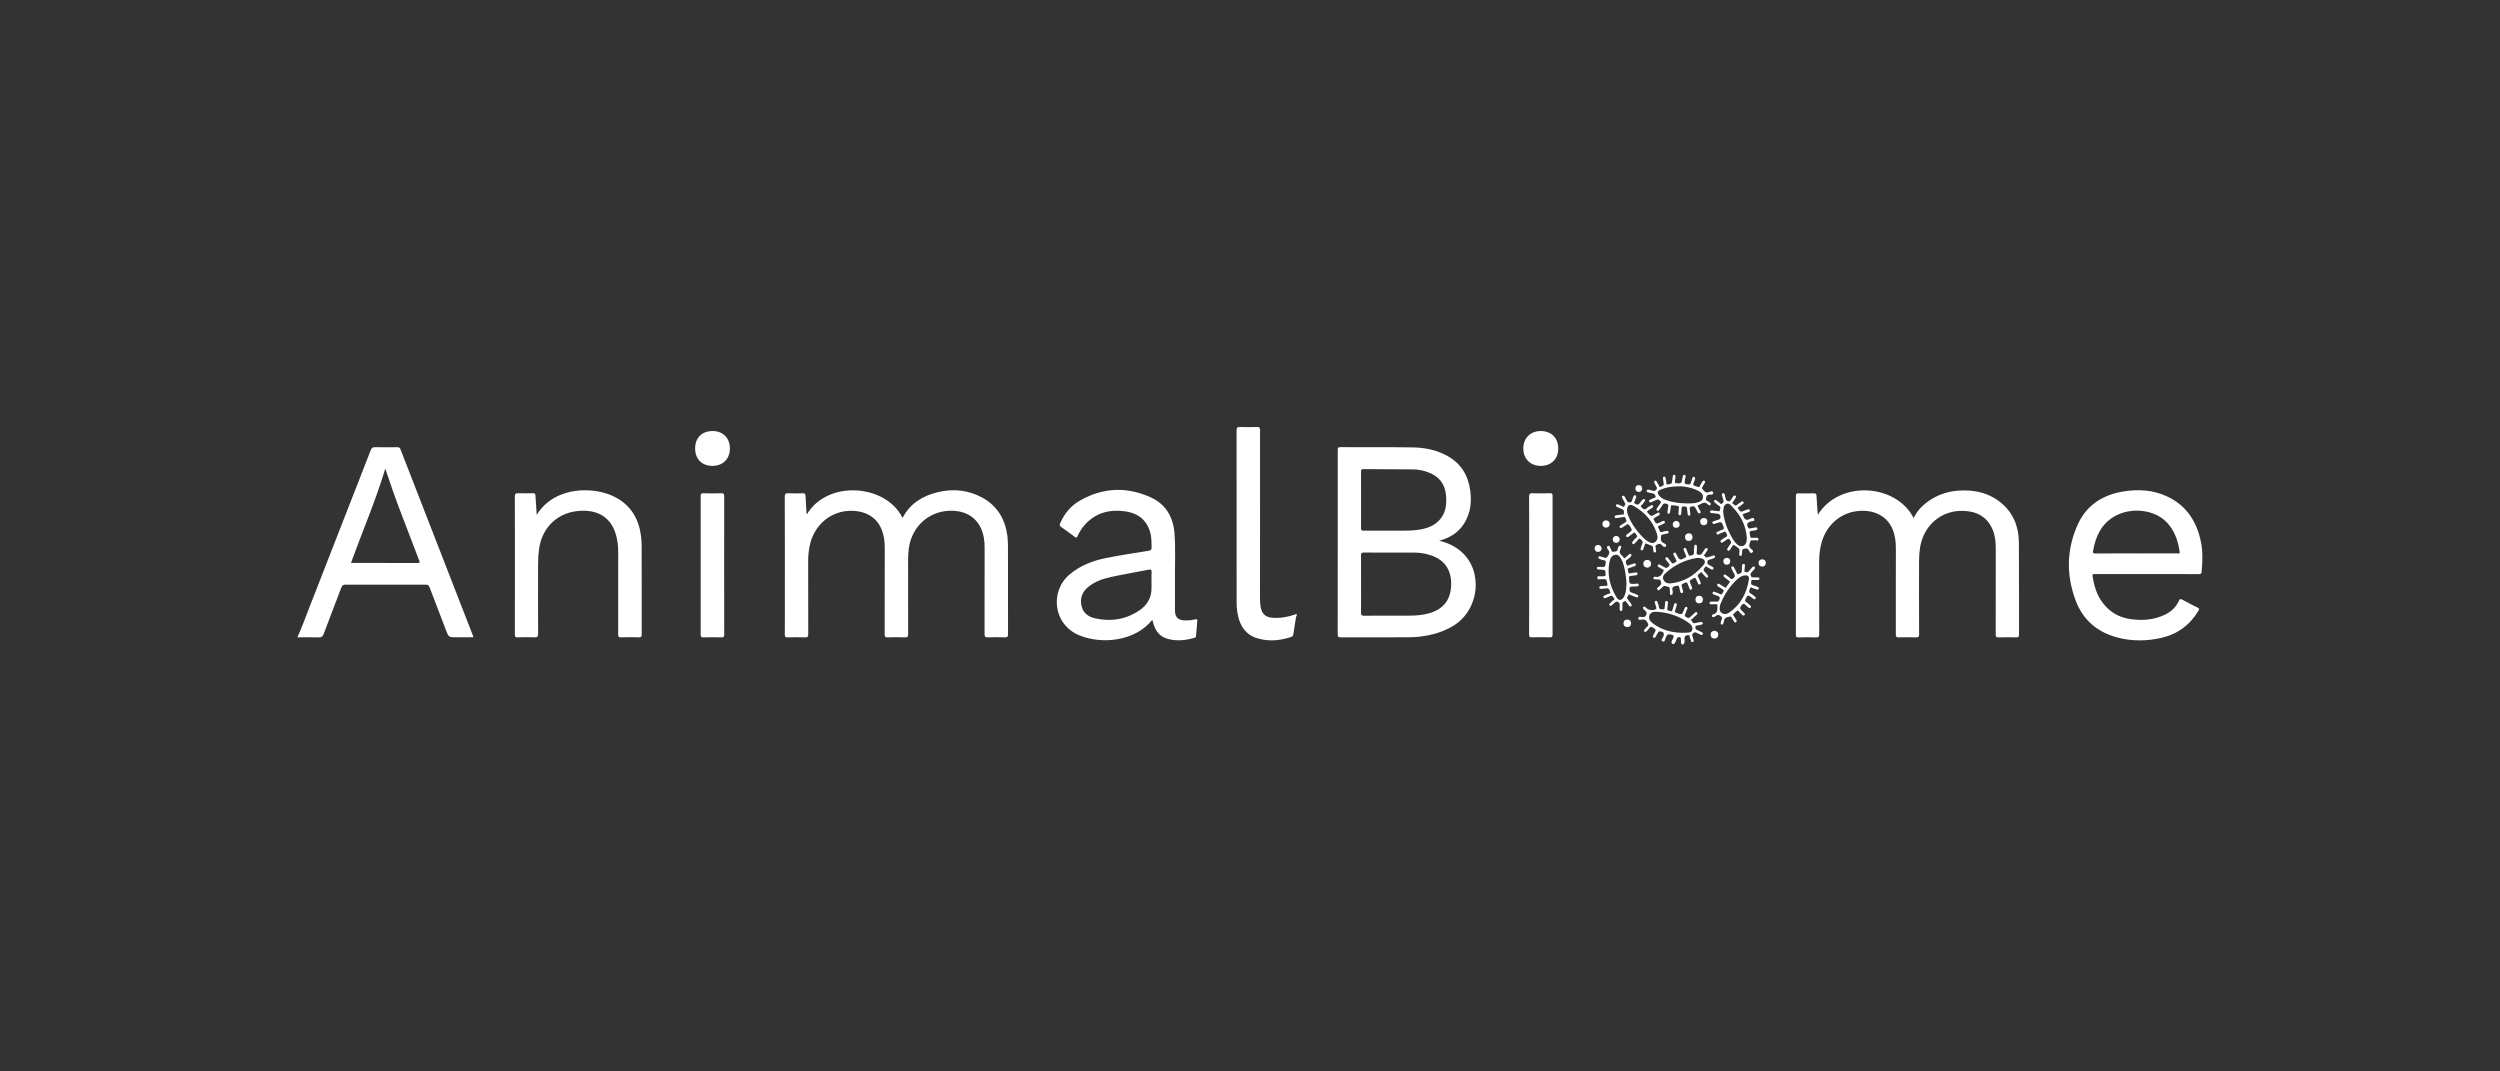 <svg width="420" height="180" viewBox="0 0 420 180" fill="none" xmlns="http://www.w3.org/2000/svg">
<rect x="0" y="0" width="420" height="180" fill="#333333" stroke="none"/>
<path d="M135.575 86.38C139.075 80.564 148.869 81.352 151.627 87.011C152.882 84.609 154.963 83.316 157.501 82.697C160.155 82.051 162.728 82.311 165.128 83.663C167.601 85.055 168.86 87.26 169.239 90.015C169.321 90.702 169.355 91.394 169.34 92.086C169.34 96.896 169.332 101.706 169.35 106.516C169.35 106.979 169.231 107.095 168.78 107.077C167.849 107.04 166.914 107.028 165.984 107.077C165.464 107.106 165.404 106.917 165.405 106.468C165.421 101.639 165.414 96.81 165.416 91.981C165.416 90.861 165.27 89.767 164.797 88.74C163.871 86.728 161.93 85.685 159.386 85.815C155.855 85.995 153.119 88.608 152.668 92.213C152.59 92.864 152.553 93.518 152.558 94.173C152.558 98.292 152.553 102.41 152.568 106.527C152.568 106.938 152.491 107.093 152.04 107.076C151.072 107.038 150.102 107.042 149.134 107.076C148.72 107.09 148.624 106.974 148.625 106.566C148.64 101.719 148.632 96.873 148.637 92.025C148.637 91.016 148.518 90.027 148.163 89.079C147.387 87.01 145.578 85.854 143.086 85.814C139.611 85.759 136.721 88.184 136.012 91.758C135.851 92.561 135.771 93.379 135.772 94.198C135.779 98.299 135.772 102.399 135.785 106.498C135.785 106.929 135.719 107.1 135.237 107.078C134.27 107.035 133.3 107.048 132.331 107.078C131.953 107.088 131.84 106.993 131.844 106.602C131.865 104.543 131.854 102.484 131.854 100.425C131.854 94.777 131.862 89.128 131.84 83.48C131.84 82.957 131.998 82.845 132.478 82.868C133.262 82.906 134.05 82.902 134.835 82.868C135.229 82.852 135.326 82.999 135.338 83.357C135.368 84.248 135.434 85.138 135.485 86.028C135.487 86.151 135.464 86.282 135.575 86.38Z" fill="white"/>
<path d="M305.392 86.482C309.142 80.526 318.634 81.362 321.486 87.021C321.893 86.26 322.355 85.565 322.981 84.999C325.22 82.975 327.885 82.214 330.854 82.424C332.811 82.561 334.608 83.177 336.134 84.435C338.23 86.165 339.153 88.466 339.173 91.117C339.211 96.275 339.181 101.433 339.193 106.591C339.193 106.96 339.12 107.091 338.722 107.079C337.734 107.049 336.747 107.05 335.759 107.079C335.368 107.091 335.281 106.97 335.282 106.596C335.296 101.75 335.297 96.903 335.288 92.055C335.288 90.958 335.163 89.872 334.709 88.856C333.755 86.719 331.989 85.873 329.752 85.822C326.131 85.737 323.199 88.236 322.587 91.889C322.46 92.662 322.398 93.444 322.399 94.227C322.399 98.326 322.388 102.426 322.41 106.526C322.41 106.995 322.282 107.098 321.836 107.08C320.906 107.045 319.971 107.049 319.04 107.08C318.623 107.095 318.491 106.995 318.497 106.554C318.514 101.725 318.517 96.896 318.504 92.067C318.504 90.988 318.376 89.923 317.956 88.915C317.078 86.804 315.039 85.67 312.432 85.827C309.218 86.02 306.676 88.267 305.915 91.571C305.712 92.496 305.613 93.44 305.62 94.387C305.609 98.432 305.611 102.478 305.627 106.524C305.627 106.985 305.51 107.1 305.058 107.083C304.091 107.045 303.121 107.058 302.152 107.083C301.831 107.089 301.713 107.027 301.713 106.671C301.724 98.89 301.724 91.109 301.713 83.329C301.713 82.97 301.81 82.866 302.169 82.877C303.008 82.903 303.849 82.903 304.693 82.877C305.032 82.868 305.16 82.946 305.176 83.316C305.224 84.347 305.315 85.389 305.392 86.482Z" fill="white"/>
<path d="M90.171 86.503C93.134 81.604 99.985 81.63 103.541 83.616C106.083 85.035 107.346 87.284 107.699 90.107C107.817 91.05 107.799 91.997 107.799 92.944C107.799 97.48 107.802 102.016 107.808 106.553C107.808 106.944 107.739 107.088 107.308 107.073C106.321 107.037 105.333 107.034 104.345 107.073C103.906 107.089 103.85 106.94 103.851 106.554C103.865 101.926 103.867 97.297 103.858 92.667C103.864 91.738 103.744 90.812 103.502 89.914C102.724 87.088 100.686 85.679 97.595 85.809C93.872 85.967 91.135 88.427 90.582 92.101C90.456 92.966 90.394 93.838 90.397 94.712C90.389 98.63 90.381 102.548 90.406 106.466C90.406 106.987 90.249 107.089 89.773 107.071C88.843 107.034 87.907 107.041 86.977 107.071C86.596 107.083 86.492 106.982 86.494 106.594C86.511 103.843 86.504 101.092 86.504 98.339C86.504 93.383 86.513 88.426 86.49 83.469C86.49 82.949 86.644 82.838 87.125 82.861C87.927 82.898 88.733 82.887 89.539 82.861C89.85 82.852 89.939 82.956 89.955 83.25C90.013 84.309 90.094 85.362 90.171 86.503Z" fill="white"/>
<path d="M217.743 103.591C217.585 104.596 217.421 105.601 217.27 106.607C217.235 106.841 217.099 106.944 216.892 107.014C215.014 107.639 213.111 107.806 211.197 107.222C209.323 106.65 208.382 105.247 207.983 103.426C207.828 102.696 207.751 101.951 207.755 101.205C207.755 91.587 207.752 81.971 207.745 72.355C207.745 71.857 207.866 71.711 208.367 71.734C209.297 71.777 210.233 71.774 211.162 71.734C211.611 71.715 211.69 71.868 211.689 72.283C211.678 81.662 211.676 91.042 211.682 100.422C211.669 100.931 211.702 101.441 211.779 101.944C211.999 103.161 212.61 103.711 213.842 103.791C215.139 103.876 216.382 103.642 217.601 103.228C217.903 103.249 217.755 103.449 217.743 103.591Z" fill="white"/>
<path d="M121.659 94.989C121.659 98.85 121.652 102.71 121.67 106.57C121.67 106.981 121.57 107.089 121.161 107.076C120.156 107.044 119.151 107.052 118.146 107.076C117.817 107.084 117.716 106.995 117.716 106.654C117.725 98.878 117.725 91.102 117.716 83.326C117.716 82.964 117.819 82.862 118.178 82.87C119.182 82.893 120.188 82.898 121.192 82.87C121.586 82.859 121.669 82.98 121.668 83.358C121.653 87.232 121.659 91.11 121.659 94.989Z" fill="white"/>
<path d="M256.901 94.984C256.901 91.143 256.911 87.294 256.887 83.45C256.887 82.948 257.03 82.847 257.495 82.864C258.463 82.9 259.433 82.888 260.401 82.864C260.731 82.856 260.833 82.948 260.832 83.29C260.822 91.07 260.822 98.85 260.832 106.63C260.832 107.01 260.703 107.075 260.364 107.069C259.376 107.05 258.389 107.042 257.401 107.069C256.998 107.082 256.883 106.985 256.885 106.566C256.908 102.709 256.901 98.847 256.901 94.984Z" fill="white"/>
<path d="M261.785 75.344C261.785 77.088 260.625 78.258 258.881 78.269C257.119 78.281 255.912 77.088 255.918 75.337C255.918 73.606 257.105 72.419 258.836 72.416C260.618 72.412 261.785 73.569 261.785 75.344Z" fill="white"/>
<path d="M116.783 75.335C116.783 73.547 117.93 72.409 119.727 72.416C121.468 72.416 122.622 73.591 122.621 75.346C122.62 77.101 121.436 78.282 119.658 78.269C117.911 78.257 116.783 77.11 116.783 75.335Z" fill="white"/>
<path d="M276.747 95.372C276.342 95.331 276.089 95.128 276.089 94.713C276.082 94.63 276.092 94.547 276.12 94.469C276.147 94.391 276.191 94.319 276.248 94.259C276.305 94.198 276.374 94.151 276.45 94.119C276.527 94.087 276.609 94.071 276.692 94.073C276.779 94.062 276.867 94.071 276.951 94.097C277.034 94.124 277.111 94.168 277.176 94.227C277.241 94.286 277.292 94.358 277.326 94.439C277.36 94.52 277.376 94.607 277.374 94.695C277.391 95.09 277.15 95.328 276.747 95.372Z" fill="white"/>
<path d="M288.032 105.973C288.451 106.019 288.691 106.264 288.671 106.65C288.651 107.037 288.39 107.286 287.985 107.26C287.902 107.262 287.82 107.246 287.744 107.214C287.668 107.182 287.6 107.134 287.543 107.073C287.487 107.013 287.444 106.941 287.417 106.863C287.391 106.785 287.381 106.702 287.388 106.62C287.391 106.208 287.647 106.016 288.032 105.973Z" fill="white"/>
<path d="M273.483 105.341C272.96 105.35 272.742 105.086 272.746 104.702C272.746 104.343 272.971 104.089 273.373 104.091C273.795 104.091 274.02 104.325 274.018 104.736C274.015 105.127 273.786 105.327 273.483 105.341Z" fill="white"/>
<path d="M286.096 100.705C286.077 101.122 285.856 101.364 285.449 101.364C285.071 101.364 284.845 101.132 284.838 100.739C284.83 100.346 285.033 100.112 285.419 100.092C285.831 100.065 286.055 100.298 286.096 100.705Z" fill="white"/>
<path d="M284.355 90.236C284.328 90.599 284.144 90.852 283.757 90.873C283.346 90.895 283.098 90.67 283.085 90.255C283.071 89.866 283.298 89.621 283.67 89.597C284.073 89.574 284.312 89.815 284.355 90.236Z" fill="white"/>
<path d="M269.797 87.419C270.204 87.447 270.433 87.663 270.429 88.04C270.425 88.418 270.163 88.651 269.794 88.64C269.715 88.642 269.637 88.627 269.565 88.598C269.492 88.569 269.426 88.525 269.371 88.469C269.316 88.414 269.272 88.347 269.244 88.274C269.215 88.201 269.202 88.123 269.204 88.045C269.196 87.664 269.432 87.456 269.797 87.419Z" fill="white"/>
<path d="M296.061 95.194C295.675 95.168 295.437 94.955 295.44 94.579C295.435 94.496 295.449 94.413 295.479 94.336C295.509 94.258 295.556 94.188 295.616 94.131C295.675 94.073 295.747 94.029 295.825 94.001C295.904 93.974 295.987 93.963 296.07 93.971C296.148 93.968 296.226 93.98 296.3 94.008C296.373 94.036 296.439 94.079 296.495 94.134C296.551 94.189 296.594 94.255 296.623 94.328C296.652 94.401 296.666 94.479 296.663 94.557C296.67 94.94 296.445 95.152 296.061 95.194Z" fill="white"/>
<path d="M286.215 87.026C286.622 87.035 286.844 87.227 286.84 87.626C286.837 88.024 286.597 88.236 286.226 88.235C286.148 88.239 286.07 88.226 285.997 88.198C285.924 88.17 285.857 88.127 285.802 88.072C285.746 88.017 285.703 87.951 285.674 87.879C285.645 87.806 285.632 87.728 285.635 87.65C285.622 87.266 285.835 87.049 286.215 87.026Z" fill="white"/>
<path d="M269.07 92.113C269.049 92.49 268.851 92.704 268.495 92.721C268.126 92.741 267.916 92.502 267.904 92.156C267.894 92.078 267.902 92 267.926 91.925C267.951 91.851 267.991 91.783 268.045 91.726C268.098 91.669 268.164 91.624 268.237 91.596C268.309 91.567 268.388 91.554 268.466 91.559C268.819 91.552 269.025 91.766 269.07 92.113Z" fill="white"/>
<path d="M281.579 87.506C281.935 87.552 282.175 87.734 282.181 88.091C282.186 88.448 281.98 88.676 281.611 88.678C281.242 88.68 281.035 88.485 281.023 88.115C281.011 87.745 281.254 87.579 281.579 87.506Z" fill="white"/>
<path d="M270.936 90.64C270.967 90.26 271.185 90.038 271.528 90.036C271.682 90.036 271.831 90.097 271.94 90.207C272.05 90.316 272.111 90.465 272.111 90.62C272.111 90.774 272.05 90.923 271.94 91.032C271.831 91.142 271.682 91.203 271.528 91.203C271.17 91.206 270.986 90.972 270.936 90.64Z" fill="white"/>
<path d="M275.893 82.066C275.872 82.453 275.644 82.66 275.295 82.645C274.946 82.631 274.73 82.405 274.746 82.029C274.765 81.68 274.975 81.489 275.31 81.491C275.678 81.492 275.881 81.702 275.893 82.066Z" fill="white"/>
<path d="M290.677 94.201C290.69 94.656 290.458 94.859 290.116 94.867C290.038 94.874 289.959 94.864 289.885 94.838C289.81 94.811 289.743 94.769 289.687 94.713C289.631 94.658 289.588 94.591 289.561 94.517C289.533 94.443 289.523 94.364 289.529 94.285C289.529 93.971 289.706 93.736 290.071 93.725C290.437 93.714 290.641 93.901 290.677 94.201Z" fill="white"/>
<path d="M217.743 103.591C217.696 103.47 217.755 103.306 217.601 103.226C217.645 103.16 217.734 103.1 217.778 103.153C217.899 103.296 217.836 103.449 217.743 103.591Z" fill="white"/>
<path d="M50.003 106.961C50.747 105.366 51.32 103.704 51.966 102.068C55.413 93.258 58.852 84.447 62.282 75.635C62.429 75.257 62.598 75.114 63.017 75.124C64.259 75.157 65.503 75.142 66.748 75.132C67.013 75.132 67.162 75.176 67.273 75.461C71.337 85.937 75.409 96.41 79.491 106.881C79.501 106.942 79.505 107.003 79.502 107.065H76.69C75.386 107.065 75.384 107.065 74.92 105.858C74.001 103.469 73.078 101.082 72.177 98.685C72.046 98.335 71.887 98.222 71.518 98.224C67.021 98.237 62.525 98.237 58.03 98.224C57.624 98.224 57.47 98.367 57.337 98.722C56.358 101.321 55.345 103.908 54.373 106.514C54.204 106.964 53.987 107.101 53.512 107.085C52.344 107.044 51.174 107.071 50 107.071L50.003 106.961ZM59.145 94.572C62.815 94.572 66.486 94.572 70.157 94.584C70.61 94.584 70.517 94.407 70.413 94.135C69.431 91.579 68.466 89.015 67.474 86.462C66.503 83.961 65.625 81.428 64.73 78.729C63.084 84.182 60.88 89.28 58.976 94.532C59.031 94.55 59.088 94.563 59.145 94.572Z" fill="white"/>
<path d="M280.91 108.168C280.652 107.772 280.998 107.48 281.115 107.166C281.24 106.837 281.191 106.747 280.846 106.635C280.268 106.447 279.997 106.628 279.82 107.175C279.742 107.413 279.689 107.909 279.341 107.766C278.888 107.58 279.33 107.237 279.422 106.998C279.652 106.385 279.521 106.141 278.864 106.067C278.664 106.046 278.608 106.172 278.535 106.287C278.393 106.52 278.265 106.761 278.129 106.997C278.061 107.113 277.971 107.217 277.821 107.144C277.672 107.072 277.639 106.934 277.72 106.781C277.78 106.671 277.83 106.551 277.894 106.442C278.264 105.792 278.252 105.812 277.651 105.409C277.385 105.229 277.263 105.29 277.103 105.519C276.947 105.72 276.774 105.909 276.588 106.083C276.567 106.108 276.541 106.128 276.512 106.142C276.483 106.156 276.451 106.163 276.418 106.163C276.386 106.163 276.354 106.156 276.325 106.142C276.295 106.128 276.269 106.108 276.249 106.083C276.132 105.965 276.175 105.853 276.276 105.754C276.346 105.695 276.41 105.629 276.466 105.557C276.615 105.312 277.039 105.143 276.885 104.826C276.694 104.433 276.478 103.967 275.845 104.089C275.65 104.126 275.222 104.256 275.241 103.869C275.261 103.483 275.68 103.663 275.909 103.666C276.221 103.666 276.416 103.666 276.567 103.311C276.708 102.989 276.655 102.831 276.424 102.641C276.313 102.546 276.21 102.442 276.117 102.33C276.034 102.23 275.962 102.11 276.078 101.989C276.193 101.869 276.334 101.892 276.451 102.018C276.475 102.046 276.5 102.072 276.526 102.097C276.736 102.305 277.007 102.442 277.299 102.487C277.591 102.533 277.891 102.485 278.154 102.35C278.325 102.267 278.277 102.15 278.246 102.032C278.185 101.805 278.118 101.578 278.042 101.355C277.985 101.187 277.942 101.019 278.162 100.957C278.381 100.894 278.442 101.066 278.491 101.231C278.561 101.45 278.674 101.68 278.687 101.908C278.715 102.407 279.07 102.364 279.39 102.37C279.779 102.377 279.626 102.041 279.686 101.848C279.734 101.695 279.704 101.518 279.733 101.36C279.763 101.202 279.716 100.937 279.991 100.972C280.267 101.007 280.219 101.251 280.2 101.449C280.185 101.703 280.155 101.956 280.112 102.207C280.009 102.681 280.424 102.549 280.625 102.658C280.884 102.797 280.929 102.579 280.984 102.41C281.074 102.134 281.16 101.861 281.237 101.577C281.281 101.415 281.364 101.298 281.537 101.337C281.728 101.381 281.715 101.55 281.678 101.694C281.618 101.959 281.541 102.22 281.445 102.474C281.336 102.738 281.344 102.872 281.665 102.98C282.568 103.287 282.561 103.31 282.931 102.415C282.966 102.312 283.008 102.211 283.056 102.113C283.122 102.004 283.215 101.899 283.367 101.971C283.518 102.042 283.528 102.145 283.464 102.288C283.362 102.48 283.282 102.683 283.226 102.894C283.178 103.137 282.858 103.374 283.243 103.651C283.609 103.912 283.848 103.821 284.111 103.525C284.312 103.314 284.525 103.115 284.749 102.928C284.842 102.844 284.946 102.748 285.078 102.878C285.21 103.009 285.188 103.139 285.059 103.256C284.834 103.468 284.591 103.664 284.383 103.891C284.283 104.001 283.973 104.076 284.178 104.292C284.332 104.454 284.397 104.779 284.757 104.688C285.075 104.607 285.401 104.56 285.722 104.498C285.883 104.466 286.021 104.498 286.065 104.675C286.114 104.881 285.943 104.917 285.807 104.952C285.596 105.007 285.379 105.041 285.165 105.084C285.03 105.112 284.82 105.076 284.835 105.28C284.851 105.483 284.776 105.718 285.072 105.822C285.36 105.937 285.64 106.068 285.912 106.216C286.068 106.291 286.131 106.415 286.048 106.572C285.975 106.711 285.849 106.703 285.719 106.639C285.507 106.535 285.28 106.448 285.081 106.33C284.988 106.262 284.874 106.228 284.759 106.236C284.644 106.243 284.536 106.291 284.452 106.37C284.204 106.559 284.305 106.748 284.354 106.951C284.392 107.109 284.453 107.263 284.496 107.42C284.542 107.594 284.626 107.803 284.369 107.872C284.149 107.931 284.108 107.74 284.059 107.58C284.011 107.42 283.95 107.234 283.894 107.062C283.838 106.889 283.909 106.638 283.564 106.697C283.277 106.748 283.06 106.773 283.007 107.144C282.954 107.515 283.152 107.958 282.773 108.268H282.554C282.334 108.02 282.429 107.719 282.402 107.433C282.386 107.251 282.391 107.053 282.141 107.023C281.931 106.998 281.798 107.109 281.71 107.288C281.614 107.484 281.547 107.692 281.454 107.889C281.349 108.122 281.204 108.296 280.91 108.168ZM282.976 106.302C283.456 106.261 284.102 106.38 284.284 105.863C284.497 105.254 283.977 104.806 283.506 104.492C281.967 103.466 280.179 102.877 278.332 102.785C277.836 102.758 277.292 102.818 277.1 103.385C276.908 103.953 277.218 104.355 277.649 104.696C279.101 105.83 280.779 106.273 282.588 106.308C282.718 106.302 282.847 106.312 282.974 106.302H282.976Z" fill="white"/>
<path d="M241.781 90.841C243.222 91.186 244.425 91.754 245.467 92.655C249.213 95.89 248.58 102.415 244.186 105.115C242.44 106.188 240.53 106.713 238.518 106.955C237.553 107.071 236.586 107.065 235.619 107.065C232.182 107.065 228.746 107.056 225.31 107.075C224.871 107.075 224.734 107.003 224.735 106.526C224.751 96.232 224.754 85.938 224.744 75.645C224.744 75.332 224.714 75.12 225.173 75.122C229.233 75.147 233.287 75.103 237.345 75.164C239.383 75.194 241.37 75.603 243.182 76.606C245.479 77.883 246.667 79.892 247.004 82.446C247.157 83.609 247.159 84.771 246.847 85.912C246.142 88.481 244.505 90.124 241.781 90.841ZM228.649 102.894C228.642 103.313 228.743 103.442 229.187 103.442C231.671 103.419 234.156 103.436 236.64 103.428C237.498 103.439 238.355 103.375 239.202 103.236C241.403 102.839 243.575 101.725 243.783 98.566C243.943 96.136 242.975 94.195 240.501 93.33C239.605 93.013 238.662 92.847 237.711 92.841C234.843 92.83 231.975 92.841 229.107 92.829C228.755 92.829 228.645 92.913 228.65 93.278C228.669 94.897 228.658 96.519 228.658 98.139C228.658 99.725 228.67 101.309 228.649 102.894ZM228.649 88.679C228.642 89.07 228.758 89.157 229.135 89.154C231.4 89.137 233.664 89.144 235.929 89.147C236.659 89.161 237.389 89.123 238.113 89.032C239.299 88.86 240.448 88.572 241.388 87.784C242.924 86.49 243.135 84.752 242.892 82.912C242.653 81.094 241.576 79.929 239.869 79.321C239.117 79.037 238.322 78.881 237.518 78.858C234.688 78.826 231.857 78.833 229.028 78.809C228.685 78.809 228.652 78.952 228.653 79.231C228.663 80.815 228.658 82.398 228.658 83.982C228.658 85.548 228.67 87.114 228.649 88.679Z" fill="white"/>
<path d="M193.588 104.126C190.734 107.718 185.203 108.296 181.388 106.76C176.872 104.936 176.34 99.307 179.718 96.486C181.504 94.994 183.601 94.187 185.84 93.742C188.183 93.279 190.546 92.913 192.906 92.535C193.339 92.467 193.481 92.332 193.47 91.893C193.45 91.054 193.47 90.212 193.231 89.401C192.623 87.347 191.181 86.219 189.107 85.917C186.483 85.532 184.134 86.096 182.283 88.125C181.761 88.711 181.333 89.374 181.014 90.091C180.904 90.339 180.82 90.389 180.588 90.215C179.82 89.635 179.04 89.059 178.243 88.512C177.943 88.307 178.024 88.115 178.133 87.867C178.84 86.221 179.965 84.912 181.516 84.043C185.377 81.878 189.383 81.738 193.379 83.584C195.875 84.735 197.103 86.891 197.314 89.587C197.512 92.111 197.373 94.648 197.394 97.18C197.409 98.966 197.394 100.751 197.394 102.537C197.394 103.694 197.891 104.192 199.055 104.228C199.659 104.245 200.262 104.183 200.849 104.043C201.119 103.978 201.167 104.066 201.146 104.302C201.071 105.136 200.998 105.97 200.94 106.805C200.945 106.886 200.921 106.966 200.872 107.031C200.823 107.095 200.752 107.14 200.673 107.156C199.176 107.583 197.666 107.751 196.142 107.316C194.91 106.966 194.187 106.109 193.816 104.917C193.737 104.666 193.668 104.406 193.588 104.126ZM193.459 97.586C193.459 97.095 193.44 96.599 193.466 96.111C193.485 95.755 193.396 95.622 193.012 95.698C190.919 96.109 188.815 96.466 186.731 96.919C185.284 97.232 183.877 97.697 182.724 98.69C181.787 99.498 181.437 100.541 181.679 101.737C181.922 102.933 182.799 103.615 183.926 103.87C186.609 104.477 189.155 104.09 191.449 102.524C192.596 101.739 193.328 100.647 193.44 99.225C193.484 98.682 193.447 98.133 193.447 97.586H193.459Z" fill="white"/>
<path d="M360.637 96.446C357.749 96.446 354.861 96.446 351.973 96.446C351.732 96.446 351.494 96.397 351.553 96.791C351.798 98.43 352.269 99.983 353.292 101.322C354.482 102.878 356.068 103.763 358.001 104.022C359.977 104.285 361.899 104.139 363.721 103.259C364.775 102.751 365.587 101.987 366.067 100.914C366.216 100.585 366.355 100.597 366.627 100.744C367.475 101.204 368.327 101.66 369.197 102.077C369.543 102.242 369.473 102.387 369.323 102.636C367.871 105.035 365.785 106.566 363.04 107.176C360.579 107.725 358.117 107.744 355.671 107.087C352.367 106.199 349.985 104.188 348.764 101.015C347.104 96.706 347.153 92.345 349.061 88.122C350.504 84.928 353.155 83.183 356.575 82.591C359.144 82.151 361.68 82.281 364.073 83.402C367.319 84.921 369.054 87.6 369.752 91.02C370.093 92.696 370.031 94.386 369.87 96.078C369.835 96.455 369.632 96.451 369.355 96.45C366.449 96.445 363.543 96.444 360.637 96.446ZM361.747 92.972C363.117 92.972 364.49 92.972 365.859 92.972C366.009 92.972 366.241 93.071 366.188 92.729C365.912 90.863 365.335 89.116 363.987 87.722C361.901 85.565 357.931 85.147 355.154 86.796C352.99 88.081 352.066 90.139 351.642 92.503C351.575 92.877 351.63 92.991 352.044 92.987C354.329 92.966 356.613 92.977 358.898 92.977L361.747 92.972Z" fill="white"/>
<path d="M282.017 85.685C281.969 85.484 282.186 85.145 281.967 85.053C281.627 84.911 281.224 84.912 280.845 84.881C280.698 84.869 280.724 85.03 280.708 85.132C280.663 85.419 280.61 85.704 280.575 85.993C280.552 86.179 280.484 86.322 280.277 86.3C280.069 86.278 280.115 86.089 280.131 85.958C280.157 85.723 280.23 85.492 280.24 85.257C280.25 85.022 280.388 84.752 279.998 84.641C279.684 84.551 279.46 84.518 279.282 84.86C279.129 85.13 278.954 85.387 278.759 85.628C278.67 85.747 278.585 85.958 278.379 85.775C278.21 85.632 278.293 85.49 278.399 85.346C278.57 85.111 278.742 84.876 278.895 84.629C278.968 84.508 279.197 84.358 278.971 84.225C278.777 84.115 278.659 83.786 278.324 83.965C278.037 84.118 277.719 84.216 277.425 84.36C277.261 84.441 277.145 84.422 277.059 84.269C276.949 84.078 277.098 84.013 277.233 83.95C277.419 83.875 277.6 83.79 277.776 83.695C277.909 83.615 278.204 83.669 278.131 83.397C278.073 83.178 278.005 82.943 277.692 82.903C277.406 82.865 277.126 82.769 276.843 82.704C276.699 82.671 276.6 82.6 276.638 82.441C276.644 82.409 276.656 82.379 276.675 82.352C276.693 82.325 276.716 82.302 276.744 82.285C276.771 82.268 276.802 82.257 276.834 82.252C276.866 82.248 276.899 82.25 276.93 82.259C277.179 82.311 277.427 82.369 277.672 82.441C277.917 82.514 278.055 82.471 278.241 82.277C278.46 82.045 278.333 81.888 278.241 81.702C278.138 81.491 278.021 81.287 277.911 81.077C277.839 80.931 277.911 80.83 278.039 80.763C278.166 80.696 278.249 80.776 278.308 80.873C278.417 81.06 278.506 81.265 278.637 81.439C278.74 81.581 278.703 81.918 279.076 81.746C279.343 81.621 279.575 81.54 279.492 81.176C279.443 80.926 279.406 80.674 279.382 80.421C279.362 80.267 279.382 80.114 279.565 80.077C279.769 80.038 279.798 80.195 279.821 80.347C279.844 80.528 279.88 80.707 279.931 80.883C279.991 81.066 279.796 81.432 280.229 81.374C280.546 81.336 280.895 81.334 280.912 80.862C280.921 80.592 280.995 80.323 281.028 80.053C281.048 79.897 281.079 79.742 281.27 79.758C281.489 79.777 281.496 79.956 281.476 80.129C281.465 80.239 281.458 80.348 281.44 80.458C281.315 81.211 281.315 81.185 282.049 81.207C282.42 81.218 282.527 81.063 282.565 80.746C282.6 80.494 282.65 80.245 282.715 79.999C282.746 79.874 282.814 79.745 282.975 79.78C283.012 79.783 283.048 79.795 283.08 79.815C283.112 79.835 283.139 79.862 283.158 79.894C283.178 79.926 283.189 79.962 283.192 80C283.195 80.037 283.189 80.075 283.175 80.109C283.142 80.251 283.112 80.392 283.081 80.534C282.921 81.257 283.05 81.401 283.791 81.382C283.969 81.382 283.999 81.272 284.041 81.163C284.131 80.906 284.226 80.65 284.304 80.394C284.354 80.228 284.393 80.049 284.616 80.114C284.839 80.178 284.771 80.373 284.744 80.529C284.726 80.639 284.674 80.737 284.652 80.842C284.607 81.062 284.35 81.352 284.494 81.482C284.704 81.675 285.049 81.725 285.341 81.825C285.528 81.887 285.536 81.706 285.594 81.605C285.744 81.356 285.876 81.097 286.033 80.853C286.05 80.826 286.073 80.802 286.1 80.784C286.127 80.766 286.158 80.754 286.19 80.749C286.222 80.744 286.255 80.746 286.286 80.754C286.318 80.763 286.347 80.778 286.372 80.799C286.521 80.896 286.471 81.01 286.397 81.129C286.319 81.231 286.253 81.341 286.2 81.458C286.117 81.695 285.775 81.922 286.012 82.174C286.285 82.464 286.531 82.899 287.094 82.679C287.313 82.594 287.721 82.391 287.802 82.729C287.912 83.174 287.389 83.087 287.174 83.1C286.747 83.124 286.712 83.366 286.614 83.677C286.497 84.05 286.771 84.095 286.966 84.226C287.075 84.298 287.185 84.365 287.282 84.445C287.418 84.546 287.467 84.68 287.356 84.821C287.245 84.961 287.137 84.901 287.018 84.821C287.004 84.81 286.983 84.805 286.972 84.792C286.381 84.118 285.856 84.65 285.309 84.876C285.099 84.962 285.215 85.062 285.271 85.166C285.391 85.386 285.507 85.616 285.635 85.836C285.714 85.972 285.778 86.099 285.612 86.212C285.415 86.346 285.307 86.212 285.223 86.062C285.088 85.826 284.959 85.584 284.84 85.34C284.809 85.248 284.748 85.17 284.666 85.12C284.584 85.069 284.486 85.049 284.391 85.062C283.922 85.071 283.786 85.244 283.892 85.68C283.932 85.894 283.961 86.111 283.978 86.329C283.996 86.471 283.954 86.595 283.804 86.617C283.772 86.623 283.739 86.622 283.708 86.614C283.676 86.606 283.647 86.591 283.622 86.571C283.597 86.551 283.576 86.526 283.561 86.497C283.546 86.468 283.538 86.436 283.536 86.404C283.481 86.081 283.445 85.756 283.426 85.429C283.419 85.099 283.226 85.099 282.987 85.099C282.748 85.099 282.499 85.027 282.509 85.415C282.514 85.668 282.464 85.921 282.444 86.175C282.43 86.357 282.444 86.569 282.174 86.55C281.904 86.531 281.994 86.322 281.99 86.174C281.985 86.026 282.007 85.856 282.017 85.685ZM285.099 84.436C285.538 84.31 286 84.17 286.086 83.629C286.176 83.049 285.817 82.718 285.35 82.478C284.254 81.925 283.036 81.661 281.81 81.709C280.842 81.731 279.88 81.868 278.985 82.258C278.417 82.508 278.358 82.793 278.74 83.273C279.032 83.641 279.435 83.848 279.872 84.003C281.018 84.408 282.205 84.568 283.51 84.577C283.983 84.555 284.547 84.594 285.099 84.436Z" fill="white"/>
<path d="M272.854 93.815C273.161 93.651 273.392 93.392 273.646 93.157C273.766 93.047 273.895 92.993 274.028 93.126C274.16 93.259 274.081 93.393 273.969 93.498C273.796 93.661 273.64 93.86 273.437 93.967C272.992 94.201 273.147 94.516 273.256 94.845C273.314 95.023 273.407 95.064 273.585 94.984C273.802 94.89 274.026 94.814 274.256 94.758C274.442 94.713 274.705 94.474 274.805 94.811C274.892 95.108 274.567 95.121 274.38 95.198C274.179 95.284 273.971 95.352 273.758 95.401C273.271 95.511 273.538 95.822 273.538 96.078C273.546 96.423 273.758 96.328 273.947 96.298C274.2 96.256 274.454 96.231 274.705 96.188C274.877 96.155 275.049 96.123 275.1 96.343C275.163 96.619 274.93 96.626 274.761 96.657C274.474 96.712 274.184 96.752 273.893 96.775C273.693 96.79 273.673 96.875 273.673 97.053C273.69 98.115 273.733 98.162 274.787 98.075C275 98.057 275.284 97.944 275.306 98.264C275.328 98.585 274.993 98.484 274.805 98.521C274.647 98.555 274.475 98.521 274.313 98.54C274.081 98.567 273.789 98.474 273.756 98.885C273.727 99.237 273.773 99.466 274.163 99.57C274.474 99.671 274.779 99.793 275.073 99.936C275.197 99.989 275.309 100.057 275.218 100.22C275.207 100.25 275.19 100.278 275.167 100.301C275.145 100.324 275.118 100.342 275.089 100.354C275.059 100.366 275.027 100.372 274.995 100.371C274.963 100.371 274.931 100.363 274.902 100.35C274.598 100.228 274.301 100.085 273.99 99.986C273.864 99.947 273.673 99.719 273.581 99.971C273.503 100.184 273.219 100.376 273.439 100.659C273.641 100.918 273.83 101.187 274.031 101.446C274.148 101.6 274.178 101.747 274.004 101.869C273.831 101.99 273.744 101.827 273.658 101.72C273.521 101.55 273.4 101.367 273.259 101.199C273.178 101.101 273.132 100.87 272.951 100.996C272.807 101.1 272.561 101.139 272.569 101.407C272.577 101.716 272.559 102.027 272.56 102.336C272.56 102.493 272.542 102.641 272.347 102.649C272.153 102.657 272.111 102.513 272.109 102.354C272.109 102.134 272.097 101.915 272.109 101.695C272.123 101.444 272.083 101.27 271.818 101.127C271.507 100.957 271.379 101.175 271.21 101.308C271.041 101.441 270.907 101.57 270.759 101.706C270.65 101.808 270.533 101.829 270.43 101.712C270.407 101.69 270.389 101.663 270.377 101.633C270.365 101.603 270.36 101.571 270.362 101.539C270.364 101.507 270.373 101.476 270.388 101.447C270.404 101.419 270.425 101.395 270.451 101.376C270.616 101.234 270.774 101.083 270.923 100.925C271.033 100.802 271.362 100.78 271.142 100.486C270.975 100.266 270.869 99.951 270.475 100.168C270.244 100.274 270.007 100.367 269.766 100.448C269.614 100.512 269.475 100.531 269.395 100.36C269.315 100.188 269.408 100.093 269.57 100.03C269.745 99.981 269.913 99.908 270.068 99.811C270.22 99.695 270.629 99.825 270.507 99.437C270.406 99.125 270.329 98.749 269.828 98.854C269.539 98.897 269.249 98.924 268.957 98.934C268.807 98.948 268.7 98.893 268.682 98.741C268.678 98.709 268.68 98.676 268.689 98.645C268.698 98.614 268.714 98.585 268.734 98.56C268.755 98.535 268.78 98.515 268.809 98.5C268.838 98.485 268.869 98.476 268.901 98.474C269.192 98.438 269.486 98.421 269.779 98.426C270.034 98.426 270.084 98.337 270.038 98.097C269.879 97.26 269.887 97.27 269.029 97.299C268.783 97.308 268.358 97.465 268.346 97.09C268.331 96.646 268.785 96.837 269.035 96.828C269.78 96.802 269.766 96.819 269.721 96.146C269.702 95.876 269.611 95.749 269.341 95.734C269.071 95.718 268.793 95.692 268.523 95.673C268.374 95.663 268.279 95.606 268.279 95.444C268.279 95.282 268.389 95.225 268.531 95.225C268.674 95.225 268.787 95.225 268.914 95.238C269.676 95.284 269.654 95.282 269.761 94.544C269.802 94.247 269.731 94.164 269.451 94.126C269.2 94.082 268.955 94.008 268.721 93.906C268.58 93.85 268.475 93.727 268.559 93.558C268.629 93.414 268.753 93.428 268.888 93.485C269.001 93.544 269.124 93.581 269.251 93.595C269.503 93.595 269.789 93.911 269.995 93.595C270.215 93.252 270.557 92.919 270.215 92.426C270.09 92.247 269.767 91.905 270.133 91.731C270.498 91.558 270.449 92.05 270.613 92.219C270.778 92.388 270.632 92.744 271.072 92.696C271.443 92.656 271.738 92.644 271.788 92.199C271.793 92.144 271.809 92.091 271.836 92.043C271.929 91.887 271.946 91.585 272.219 91.695C272.492 91.805 272.353 92.024 272.264 92.207C272.044 92.639 272.044 93.01 272.483 93.326C272.638 93.446 272.728 93.647 272.854 93.815ZM273.118 96.623C272.963 95.635 272.814 94.647 272.284 93.769C272.08 93.431 271.805 93.137 271.365 93.199C270.925 93.26 270.661 93.561 270.511 93.967C270.455 94.121 270.412 94.279 270.383 94.44C269.999 96.502 270.436 98.409 271.49 100.195C271.654 100.472 271.844 100.823 272.212 100.779C272.581 100.735 272.77 100.397 272.918 100.075C273.209 99.447 273.214 98.77 273.247 97.954C273.212 97.6 273.193 97.107 273.118 96.623Z" fill="white"/>
<path d="M285.08 92.445C285.064 92.801 284.839 93.289 285.555 93.202C285.626 93.201 285.695 93.183 285.756 93.148C285.817 93.113 285.868 93.063 285.904 93.003C286.06 92.758 286.234 92.525 286.396 92.282C286.496 92.132 286.621 92.017 286.801 92.118C287.02 92.242 286.879 92.394 286.793 92.527C286.684 92.696 286.554 92.856 286.464 93.026C286.4 93.148 286.165 93.258 286.365 93.429C286.509 93.553 286.648 93.72 286.892 93.63C287.164 93.53 287.45 93.462 287.722 93.36C287.897 93.293 288.059 93.262 288.127 93.47C288.195 93.677 288.007 93.747 287.856 93.805C287.638 93.898 287.413 93.971 287.183 94.025C286.933 94.072 286.873 94.218 286.838 94.44C286.817 94.528 286.829 94.621 286.87 94.701C286.912 94.782 286.981 94.845 287.065 94.879C287.29 95.001 287.512 95.125 287.732 95.253C287.762 95.264 287.789 95.282 287.811 95.305C287.833 95.329 287.85 95.356 287.861 95.387C287.871 95.417 287.875 95.449 287.872 95.481C287.868 95.513 287.858 95.544 287.841 95.571C287.766 95.727 287.639 95.714 287.512 95.655C287.316 95.56 287.133 95.435 286.93 95.354C286.782 95.297 286.652 94.986 286.444 95.293C286.284 95.53 286.046 95.732 286.369 96.031C286.562 96.225 286.74 96.433 286.901 96.654C286.923 96.678 286.94 96.705 286.951 96.736C286.963 96.766 286.967 96.798 286.966 96.83C286.964 96.862 286.956 96.894 286.942 96.922C286.928 96.951 286.908 96.977 286.883 96.998C286.754 97.123 286.647 97.035 286.554 96.94C286.416 96.795 286.307 96.611 286.145 96.501C285.982 96.391 285.992 95.985 285.69 96.215C285.431 96.41 285.023 96.584 285.348 97.062C285.508 97.298 285.587 97.59 285.697 97.859C285.75 97.989 285.747 98.115 285.593 98.176C285.564 98.191 285.532 98.2 285.5 98.202C285.468 98.203 285.435 98.198 285.405 98.186C285.375 98.173 285.348 98.154 285.327 98.131C285.305 98.107 285.288 98.078 285.279 98.047C285.211 97.898 285.144 97.75 285.08 97.6C284.805 96.95 284.805 96.95 284.194 97.346C284.18 97.357 284.164 97.366 284.147 97.374C283.861 97.484 283.837 97.664 283.965 97.923C284.079 98.191 284.179 98.463 284.266 98.741C284.28 98.77 284.288 98.801 284.289 98.833C284.289 98.865 284.283 98.897 284.27 98.927C284.257 98.956 284.238 98.983 284.213 99.004C284.189 99.025 284.161 99.04 284.13 99.049C283.976 99.112 283.884 99.024 283.83 98.894C283.768 98.744 283.72 98.588 283.662 98.435C283.402 97.717 283.405 97.725 282.71 98.086C282.533 98.178 282.467 98.262 282.527 98.46C282.613 98.737 282.671 99.022 282.747 99.303C282.782 99.44 282.778 99.561 282.623 99.617C282.446 99.68 282.34 99.598 282.294 99.433C282.221 99.19 282.161 98.943 282.114 98.694C282.07 98.415 281.956 98.372 281.675 98.408C281.116 98.481 280.816 98.675 281.003 99.286C281.022 99.412 281.022 99.541 281.003 99.667C281.003 99.836 280.919 99.955 280.742 99.955C280.515 99.955 280.565 99.77 280.556 99.634C280.548 99.498 280.584 99.368 280.542 99.254C280.462 99.035 280.628 98.684 280.311 98.609C279.94 98.521 279.508 98.242 279.187 98.735C279.158 98.782 279.116 98.82 279.067 98.845C278.864 98.936 278.738 99.379 278.458 99.065C278.226 98.806 278.587 98.653 278.739 98.516C279.029 98.26 279.194 98.07 279.009 97.62C278.829 97.188 278.544 97.401 278.3 97.343C278.177 97.315 278.045 97.332 277.919 97.313C277.896 97.311 277.874 97.305 277.854 97.295C277.833 97.285 277.815 97.27 277.801 97.253C277.786 97.236 277.775 97.216 277.768 97.194C277.761 97.172 277.758 97.149 277.76 97.126C277.784 97.043 277.833 96.969 277.9 96.915C277.924 96.9 277.95 96.891 277.977 96.887C278.004 96.883 278.032 96.884 278.059 96.892C278.749 97.052 279.098 96.685 279.384 96.117C279.512 95.864 279.589 95.747 279.28 95.617C279.05 95.509 278.827 95.385 278.613 95.246C278.583 95.233 278.557 95.212 278.537 95.187C278.517 95.161 278.503 95.132 278.496 95.1C278.489 95.068 278.489 95.035 278.497 95.003C278.505 94.972 278.519 94.942 278.54 94.917C278.555 94.893 278.573 94.873 278.596 94.856C278.618 94.84 278.644 94.828 278.671 94.822C278.698 94.816 278.726 94.815 278.753 94.82C278.781 94.825 278.807 94.835 278.83 94.85C279.116 95.009 279.405 95.163 279.689 95.326C279.834 95.408 279.933 95.459 280.121 95.341C280.526 95.086 280.623 94.85 280.239 94.501C280.116 94.367 280.002 94.224 279.899 94.074C279.789 93.942 279.679 93.798 279.862 93.659C280.044 93.519 280.167 93.665 280.272 93.797C280.46 94.019 280.637 94.251 280.802 94.491C281.036 94.857 281.224 94.552 281.435 94.476C281.692 94.384 281.71 94.245 281.579 94.025C281.431 93.776 281.309 93.511 281.174 93.257C281.097 93.113 281.072 92.968 281.227 92.873C281.382 92.777 281.5 92.873 281.577 93.014L281.702 93.257C282.167 94.154 282.282 94.175 283.171 93.631C283.335 93.53 283.302 93.469 283.247 93.342C283.116 93.043 283 92.737 282.873 92.436C282.809 92.283 282.808 92.145 282.969 92.064C283.156 91.968 283.239 92.121 283.298 92.251C283.394 92.466 283.447 92.703 283.561 92.91C283.662 93.089 283.64 93.42 284 93.349C284.329 93.284 284.635 93.222 284.584 92.751C284.552 92.448 284.618 92.135 284.64 91.828C284.65 91.685 284.63 91.513 284.849 91.522C285.038 91.529 285.08 91.665 285.078 91.828C285.08 92.044 285.08 92.245 285.08 92.445ZM285.935 95.209C286.186 94.931 286.544 94.622 286.374 94.222C286.191 93.791 285.707 93.774 285.288 93.731C285.215 93.721 285.141 93.721 285.068 93.731C283.115 94.047 281.297 94.927 279.836 96.263C279.521 96.55 279.23 96.929 279.47 97.422C279.699 97.891 280.109 98.037 280.61 98.011C282.769 97.808 284.502 96.788 285.934 95.209H285.935Z" fill="white"/>
<path d="M294.747 90.775C294.514 90.851 294.165 90.605 294.046 90.995C293.928 91.385 293.688 91.75 294.106 92.141C294.275 92.298 294.725 92.546 294.391 92.818C294.057 93.09 293.899 92.614 293.772 92.407C293.553 92.051 293.31 92.137 292.993 92.198C292.636 92.265 292.703 92.507 292.673 92.728C292.662 92.818 292.659 92.909 292.65 93C292.635 93.18 292.65 93.409 292.386 93.388C292.099 93.365 292.216 93.123 292.21 92.958C292.202 92.707 292.299 92.376 292.174 92.22C291.955 91.949 291.607 91.781 291.306 91.578C291.166 91.483 291.118 91.621 291.062 91.704C290.92 91.915 290.783 92.13 290.643 92.343C290.559 92.471 290.461 92.588 290.289 92.494C290.085 92.384 290.154 92.224 290.248 92.079C290.406 91.836 290.558 91.585 290.738 91.357C290.873 91.185 290.847 91.068 290.745 90.88C290.532 90.484 290.316 90.418 289.977 90.733C289.806 90.869 289.625 90.992 289.435 91.1C289.325 91.176 289.215 91.242 289.106 91.1C289.08 91.073 289.062 91.041 289.051 91.005C289.041 90.97 289.039 90.933 289.045 90.896C289.052 90.86 289.067 90.826 289.089 90.796C289.111 90.766 289.14 90.743 289.173 90.726C289.42 90.538 289.679 90.368 289.95 90.216C290.358 90.008 290.076 89.777 290.009 89.547C289.914 89.225 289.723 89.309 289.513 89.408C289.316 89.504 289.115 89.589 288.91 89.664C288.74 89.722 288.524 89.94 288.394 89.664C288.25 89.348 288.574 89.334 288.751 89.242C288.945 89.141 289.147 89.057 289.356 88.991C289.641 88.907 289.65 88.762 289.556 88.509C289.219 87.612 289.226 87.609 288.286 87.922C288.2 87.951 288.116 87.987 288.029 88.013C287.995 88.028 287.958 88.035 287.921 88.034C287.885 88.032 287.848 88.023 287.815 88.007C287.782 87.99 287.753 87.966 287.731 87.937C287.708 87.908 287.692 87.875 287.683 87.839C287.622 87.666 287.764 87.619 287.881 87.577C288.138 87.485 288.396 87.394 288.658 87.318C288.92 87.243 289.089 87.129 289.04 86.786C288.99 86.444 288.82 86.322 288.507 86.301C288.195 86.28 287.891 86.233 287.583 86.191C287.443 86.174 287.263 86.191 287.284 85.972C287.305 85.752 287.478 85.734 287.65 85.752C287.941 85.783 288.23 85.837 288.521 85.853C288.675 85.862 288.914 85.995 288.948 85.691C288.974 85.458 289.152 85.21 288.838 85.011C288.567 84.826 288.308 84.623 288.064 84.403C287.954 84.315 287.906 84.199 288.007 84.074C288.108 83.949 288.236 83.97 288.346 84.049C288.538 84.187 288.713 84.35 288.908 84.488C289.018 84.559 289.112 84.781 289.257 84.626C289.402 84.472 289.636 84.377 289.54 84.091C289.445 83.804 289.383 83.494 289.297 83.197C289.248 83.031 289.275 82.903 289.456 82.859C289.609 82.822 289.698 82.919 289.736 83.054C289.809 83.316 289.885 83.578 289.936 83.845C289.984 84.086 290.156 84.141 290.353 84.202C290.585 84.272 290.691 84.156 290.792 83.993C290.911 83.81 291.033 83.629 291.152 83.444C291.249 83.298 291.361 83.161 291.549 83.287C291.736 83.414 291.625 83.576 291.539 83.714C291.43 83.86 291.33 84.012 291.241 84.171C291.175 84.317 290.862 84.438 291.159 84.65C291.366 84.801 291.532 85.08 291.846 84.8C292.049 84.62 292.285 84.478 292.504 84.312C292.639 84.21 292.763 84.185 292.887 84.322C293.037 84.489 292.904 84.584 292.79 84.676C292.648 84.785 292.468 84.873 292.363 85.014C292.258 85.154 291.792 85.145 292.034 85.49C292.21 85.741 292.374 86.121 292.838 85.868C293.09 85.729 293.387 85.663 293.659 85.57C293.79 85.525 293.917 85.521 293.968 85.686C293.982 85.716 293.989 85.748 293.989 85.78C293.99 85.812 293.983 85.844 293.97 85.873C293.957 85.903 293.938 85.929 293.914 85.951C293.89 85.972 293.862 85.988 293.831 85.998C293.559 86.099 293.283 86.209 293.007 86.285C292.767 86.349 292.689 86.444 292.852 86.658C292.875 86.686 292.893 86.719 292.905 86.753C293.077 87.302 293.386 87.457 293.944 87.209C294.164 87.11 294.603 86.808 294.719 87.24C294.818 87.617 294.321 87.543 294.075 87.624C293.482 87.817 293.368 88.184 293.751 88.701C293.841 88.823 293.936 88.789 294.035 88.772C294.323 88.724 294.609 88.663 294.896 88.612C295.053 88.583 295.207 88.598 295.247 88.776C295.286 88.954 295.146 89.031 294.993 89.066C294.841 89.1 294.664 89.114 294.512 89.161C294.315 89.22 293.982 89.138 293.95 89.358C293.907 89.649 294.018 89.968 294.083 90.269C294.106 90.379 294.23 90.343 294.314 90.346C294.442 90.34 294.57 90.34 294.697 90.346C294.963 90.384 295.418 90.206 295.412 90.611C295.405 91.016 294.968 90.674 294.747 90.775ZM291.105 85.223C290.814 84.923 290.524 84.445 290.032 84.657C289.54 84.869 289.551 85.425 289.495 85.889C289.488 85.98 289.492 86.071 289.507 86.161C289.727 87.867 290.369 89.417 291.307 90.85C291.473 91.113 291.685 91.344 291.932 91.533C292.559 91.999 293.267 91.731 293.42 90.962C293.447 90.764 293.463 90.566 293.466 90.366C293.332 88.351 292.495 86.658 291.105 85.223Z" fill="white"/>
<path d="M272.709 86.877L271.625 87.024C271.477 87.043 271.309 87.067 271.27 86.874C271.224 86.654 271.388 86.594 271.564 86.57C271.855 86.546 272.144 86.506 272.431 86.45C272.566 86.415 272.863 86.543 272.817 86.219C272.783 85.975 272.907 85.662 272.524 85.546C272.265 85.467 272.026 85.326 271.773 85.217C271.594 85.142 271.401 85.063 271.511 84.832C271.621 84.6 271.823 84.746 271.981 84.805C272.139 84.865 272.31 84.96 272.48 85.025C272.603 85.07 272.771 85.235 272.855 85.086C272.951 84.919 273.136 84.735 272.989 84.489C272.842 84.243 272.715 83.975 272.571 83.721C272.485 83.57 272.391 83.424 272.605 83.311C272.819 83.197 272.9 83.372 272.982 83.509C273.116 83.725 273.237 83.95 273.344 84.181C273.436 84.391 273.589 84.4 273.783 84.4C274.01 84.408 274.112 84.303 274.176 84.109C274.25 83.89 274.343 83.67 274.411 83.441C274.46 83.281 274.539 83.172 274.718 83.208C274.926 83.251 274.891 83.421 274.857 83.558C274.813 83.734 274.72 83.899 274.685 84.074C274.648 84.266 274.366 84.475 274.756 84.657C275.06 84.8 275.271 84.85 275.475 84.528C275.622 84.319 275.784 84.121 275.959 83.935C276 83.884 276.06 83.852 276.124 83.844C276.189 83.837 276.254 83.855 276.306 83.895C276.446 83.99 276.4 84.115 276.312 84.225C276.187 84.358 276.077 84.506 275.983 84.664C275.9 84.846 275.484 84.929 275.743 85.206C276.002 85.482 276.282 85.77 276.688 85.356C276.862 85.18 277.11 85.074 277.327 84.938C277.457 84.855 277.607 84.79 277.702 84.962C277.781 85.106 277.718 85.239 277.57 85.33C277.337 85.474 277.116 85.635 276.881 85.769C276.646 85.903 276.68 85.996 276.845 86.178C277.393 86.782 277.381 86.789 278.1 86.374C278.21 86.309 278.32 86.241 278.429 86.183C278.563 86.113 278.713 86.053 278.809 86.225C278.896 86.38 278.825 86.502 278.673 86.584C278.546 86.653 278.421 86.728 278.293 86.804C277.685 87.154 277.703 87.143 278.074 87.719C278.225 87.956 278.365 88.002 278.6 87.887C278.834 87.772 279.097 87.667 279.341 87.542C279.481 87.473 279.594 87.493 279.671 87.622C279.689 87.65 279.701 87.68 279.705 87.713C279.709 87.745 279.706 87.778 279.695 87.809C279.685 87.84 279.667 87.868 279.644 87.891C279.62 87.913 279.592 87.931 279.561 87.941C279.305 88.079 279.04 88.201 278.769 88.307C278.549 88.385 278.476 88.471 278.606 88.687C278.696 88.825 278.762 88.976 278.804 89.135C278.868 89.439 279.023 89.436 279.276 89.354C279.519 89.277 279.769 89.221 280.022 89.187C280.058 89.179 280.096 89.179 280.132 89.187C280.168 89.195 280.202 89.21 280.232 89.232C280.262 89.254 280.286 89.283 280.304 89.315C280.322 89.348 280.332 89.384 280.335 89.421C280.356 89.586 280.216 89.625 280.086 89.648C279.955 89.671 279.818 89.658 279.711 89.715C279.492 89.833 279.09 89.694 279.053 90.061C279.012 90.474 278.916 90.928 279.428 91.201C279.634 91.311 280.079 91.458 279.861 91.761C279.608 92.111 279.335 91.693 279.155 91.534C278.862 91.275 278.674 91.348 278.357 91.5C277.985 91.677 278.162 91.905 278.167 92.129C278.167 92.238 278.214 92.343 278.224 92.45C278.24 92.619 278.241 92.801 278.015 92.821C277.82 92.839 277.787 92.676 277.759 92.53C277.748 92.477 277.746 92.421 277.738 92.368C277.705 92.135 277.738 91.807 277.548 91.709C277.232 91.55 276.869 91.471 276.54 91.315C276.391 91.245 276.37 91.425 276.337 91.503C276.235 91.755 276.154 92.017 276.07 92.271C276.024 92.414 275.927 92.491 275.783 92.448C275.752 92.44 275.723 92.426 275.698 92.406C275.672 92.385 275.652 92.36 275.638 92.331C275.624 92.302 275.616 92.27 275.616 92.238C275.615 92.205 275.622 92.173 275.635 92.144C275.69 91.896 275.77 91.655 275.873 91.423C276.05 91.084 275.971 90.874 275.681 90.637C275.484 90.479 275.383 90.418 275.212 90.647C275.041 90.876 274.825 91.086 274.627 91.297C274.537 91.394 274.426 91.488 274.298 91.389C274.169 91.29 274.171 91.128 274.274 91.003C274.447 90.791 274.604 90.555 274.823 90.397C275.228 90.102 274.952 89.911 274.783 89.655C274.549 89.302 274.395 89.576 274.224 89.693C274.014 89.837 273.816 89.999 273.612 90.152C273.483 90.248 273.344 90.291 273.225 90.152C273.092 89.99 273.225 89.888 273.335 89.791C273.445 89.694 273.533 89.629 273.634 89.551C274.27 89.066 274.239 89.084 273.853 88.424C273.617 88.023 273.414 87.985 273.078 88.268C272.878 88.426 272.661 88.562 272.432 88.674C272.404 88.692 272.372 88.704 272.339 88.709C272.306 88.713 272.272 88.71 272.24 88.7C272.209 88.689 272.18 88.671 272.156 88.648C272.132 88.624 272.114 88.596 272.103 88.564C272.042 88.439 272.114 88.351 272.212 88.289C272.483 88.105 272.754 87.92 273.038 87.754C273.294 87.605 273.271 87.433 273.147 87.205C273.048 87.035 273.035 86.767 272.709 86.877ZM273.429 85.188C273.247 85.682 273.349 86.155 273.53 86.615C273.964 87.696 274.584 88.694 275.361 89.562C275.873 90.15 276.378 90.756 277.106 91.098C277.435 91.255 277.773 91.305 278.083 91.055C278.227 90.942 278.337 90.792 278.402 90.621C278.466 90.45 278.483 90.264 278.449 90.084C278.426 89.922 278.39 89.762 278.339 89.607C277.666 87.534 276.301 86.038 274.423 84.976C274.291 84.912 274.152 84.862 274.01 84.827C273.641 84.813 273.514 84.965 273.429 85.193V85.188Z" fill="white"/>
<path d="M290.657 97.718L289.709 96.979C289.579 96.878 289.504 96.747 289.599 96.603C289.709 96.439 289.858 96.526 289.98 96.613C290.103 96.722 290.235 96.819 290.375 96.905C290.63 97.022 290.747 97.489 291.183 97.171C291.663 96.822 291.416 96.513 291.219 96.164C291.102 95.959 291 95.744 290.897 95.532C290.837 95.412 290.795 95.276 290.936 95.195C291.078 95.114 291.225 95.18 291.304 95.323C291.453 95.594 291.578 95.872 291.735 96.143C291.813 96.274 291.805 96.573 292.076 96.439C292.285 96.336 292.605 96.33 292.617 95.981C292.627 95.69 292.643 95.398 292.662 95.103C292.675 94.914 292.71 94.705 292.958 94.735C293.177 94.761 293.154 94.955 293.133 95.124C293.104 95.303 293.089 95.484 293.089 95.666C293.089 95.813 292.968 96.034 293.184 96.09C293.4 96.146 293.64 96.215 293.824 95.953C294.002 95.722 294.194 95.502 294.401 95.295C294.49 95.197 294.584 95.11 294.73 95.22C294.876 95.33 294.869 95.464 294.759 95.594C294.613 95.781 294.454 95.957 294.283 96.122C294.054 96.326 294.064 96.523 294.164 96.796C294.264 97.069 294.48 96.984 294.659 96.996C294.896 97.012 295.134 96.996 295.372 97.005C295.429 97.004 295.483 97.025 295.524 97.065C295.564 97.104 295.587 97.158 295.588 97.214C295.589 97.271 295.568 97.325 295.528 97.366C295.489 97.406 295.435 97.43 295.379 97.43C295.141 97.441 294.901 97.419 294.666 97.444C294.5 97.461 294.233 97.305 294.209 97.653C294.189 97.936 294.099 98.239 294.52 98.329C294.73 98.388 294.937 98.46 295.138 98.543C295.315 98.605 295.531 98.671 295.468 98.899C295.396 99.153 295.189 99.051 295.014 98.987C294.881 98.928 294.741 98.886 294.597 98.86C294.403 98.84 294.181 98.502 294.019 98.842C293.87 99.153 293.695 99.509 294.185 99.751C294.425 99.869 294.624 100.08 294.843 100.242C294.961 100.331 295.019 100.437 294.935 100.571C294.834 100.731 294.697 100.71 294.561 100.612C294.472 100.548 294.386 100.481 294.299 100.416C293.632 99.905 293.64 99.912 293.252 100.641C293.132 100.86 293.142 100.99 293.343 101.133C293.538 101.269 293.722 101.42 293.892 101.587C294.015 101.711 294.305 101.806 294.102 102.054C293.899 102.302 293.754 102.067 293.605 101.95C293.515 101.888 293.431 101.817 293.355 101.738C293.016 101.328 292.762 101.357 292.477 101.819C292.312 102.085 292.266 102.252 292.509 102.467C292.699 102.636 292.868 102.829 293.049 103.01C293.159 103.12 293.177 103.222 293.073 103.339C292.969 103.457 292.846 103.441 292.738 103.346C292.601 103.226 292.479 103.089 292.341 102.97C292.186 102.838 292.087 102.506 291.876 102.604C291.608 102.728 291.399 102.992 291.184 103.214C291.074 103.324 291.229 103.402 291.28 103.484C291.411 103.704 291.554 103.913 291.692 104.127C291.802 104.288 291.802 104.442 291.624 104.547C291.446 104.653 291.371 104.509 291.303 104.374C291.264 104.291 291.215 104.214 291.157 104.144C290.973 103.943 290.925 103.509 290.585 103.589C290.184 103.683 289.652 103.727 289.635 104.348C289.622 104.438 289.598 104.526 289.562 104.61C289.506 104.786 289.447 105.001 289.207 104.921C288.966 104.841 289.112 104.633 289.112 104.462C289.112 104.163 289.551 103.904 289.133 103.551C288.818 103.282 288.584 103.211 288.267 103.484C288.166 103.563 288.051 103.621 287.928 103.655C287.826 103.689 287.693 103.7 287.637 103.583C287.621 103.555 287.61 103.524 287.606 103.492C287.602 103.46 287.605 103.428 287.614 103.397C287.623 103.366 287.639 103.337 287.659 103.313C287.68 103.288 287.706 103.268 287.735 103.254C287.765 103.233 287.798 103.216 287.833 103.204C288.679 103.002 288.479 102.311 288.534 101.734C288.55 101.555 288.471 101.509 288.314 101.514C288.077 101.514 287.839 101.521 287.602 101.514C287.432 101.508 287.184 101.574 287.203 101.289C287.218 101.041 287.445 101.07 287.627 101.07C287.902 101.07 288.176 101.06 288.45 101.07C288.623 101.077 288.704 101.004 288.785 100.86C289.005 100.475 288.997 100.207 288.495 100.092C288.287 100.025 288.084 99.946 287.885 99.855C287.745 99.802 287.666 99.718 287.716 99.566C287.725 99.534 287.74 99.505 287.761 99.48C287.783 99.455 287.809 99.435 287.839 99.422C287.869 99.409 287.902 99.402 287.935 99.403C287.968 99.404 288 99.413 288.029 99.428C288.342 99.525 288.647 99.646 288.942 99.789C289.338 99.997 289.342 99.631 289.491 99.46C289.674 99.247 289.592 99.117 289.376 98.993C289.123 98.85 288.885 98.678 288.639 98.522C288.495 98.432 288.425 98.309 288.513 98.156C288.615 97.978 288.76 98.07 288.89 98.127C288.907 98.136 288.922 98.146 288.937 98.157C289.244 98.353 289.551 98.55 289.862 98.741C289.878 98.752 289.935 98.722 289.954 98.697C290.183 98.374 290.417 98.05 290.657 97.718ZM289.34 103.045C289.739 103.248 290.125 103.175 290.477 102.935C292.453 101.588 293.446 99.643 293.817 97.35C293.899 96.84 293.626 96.612 293.097 96.674C292.525 96.743 292.092 97.08 291.695 97.462C290.612 98.521 289.751 99.784 289.162 101.179C289.008 101.49 288.921 101.83 288.907 102.177C288.887 102.548 288.989 102.865 289.343 103.045H289.34Z" fill="white"/>
</svg>
